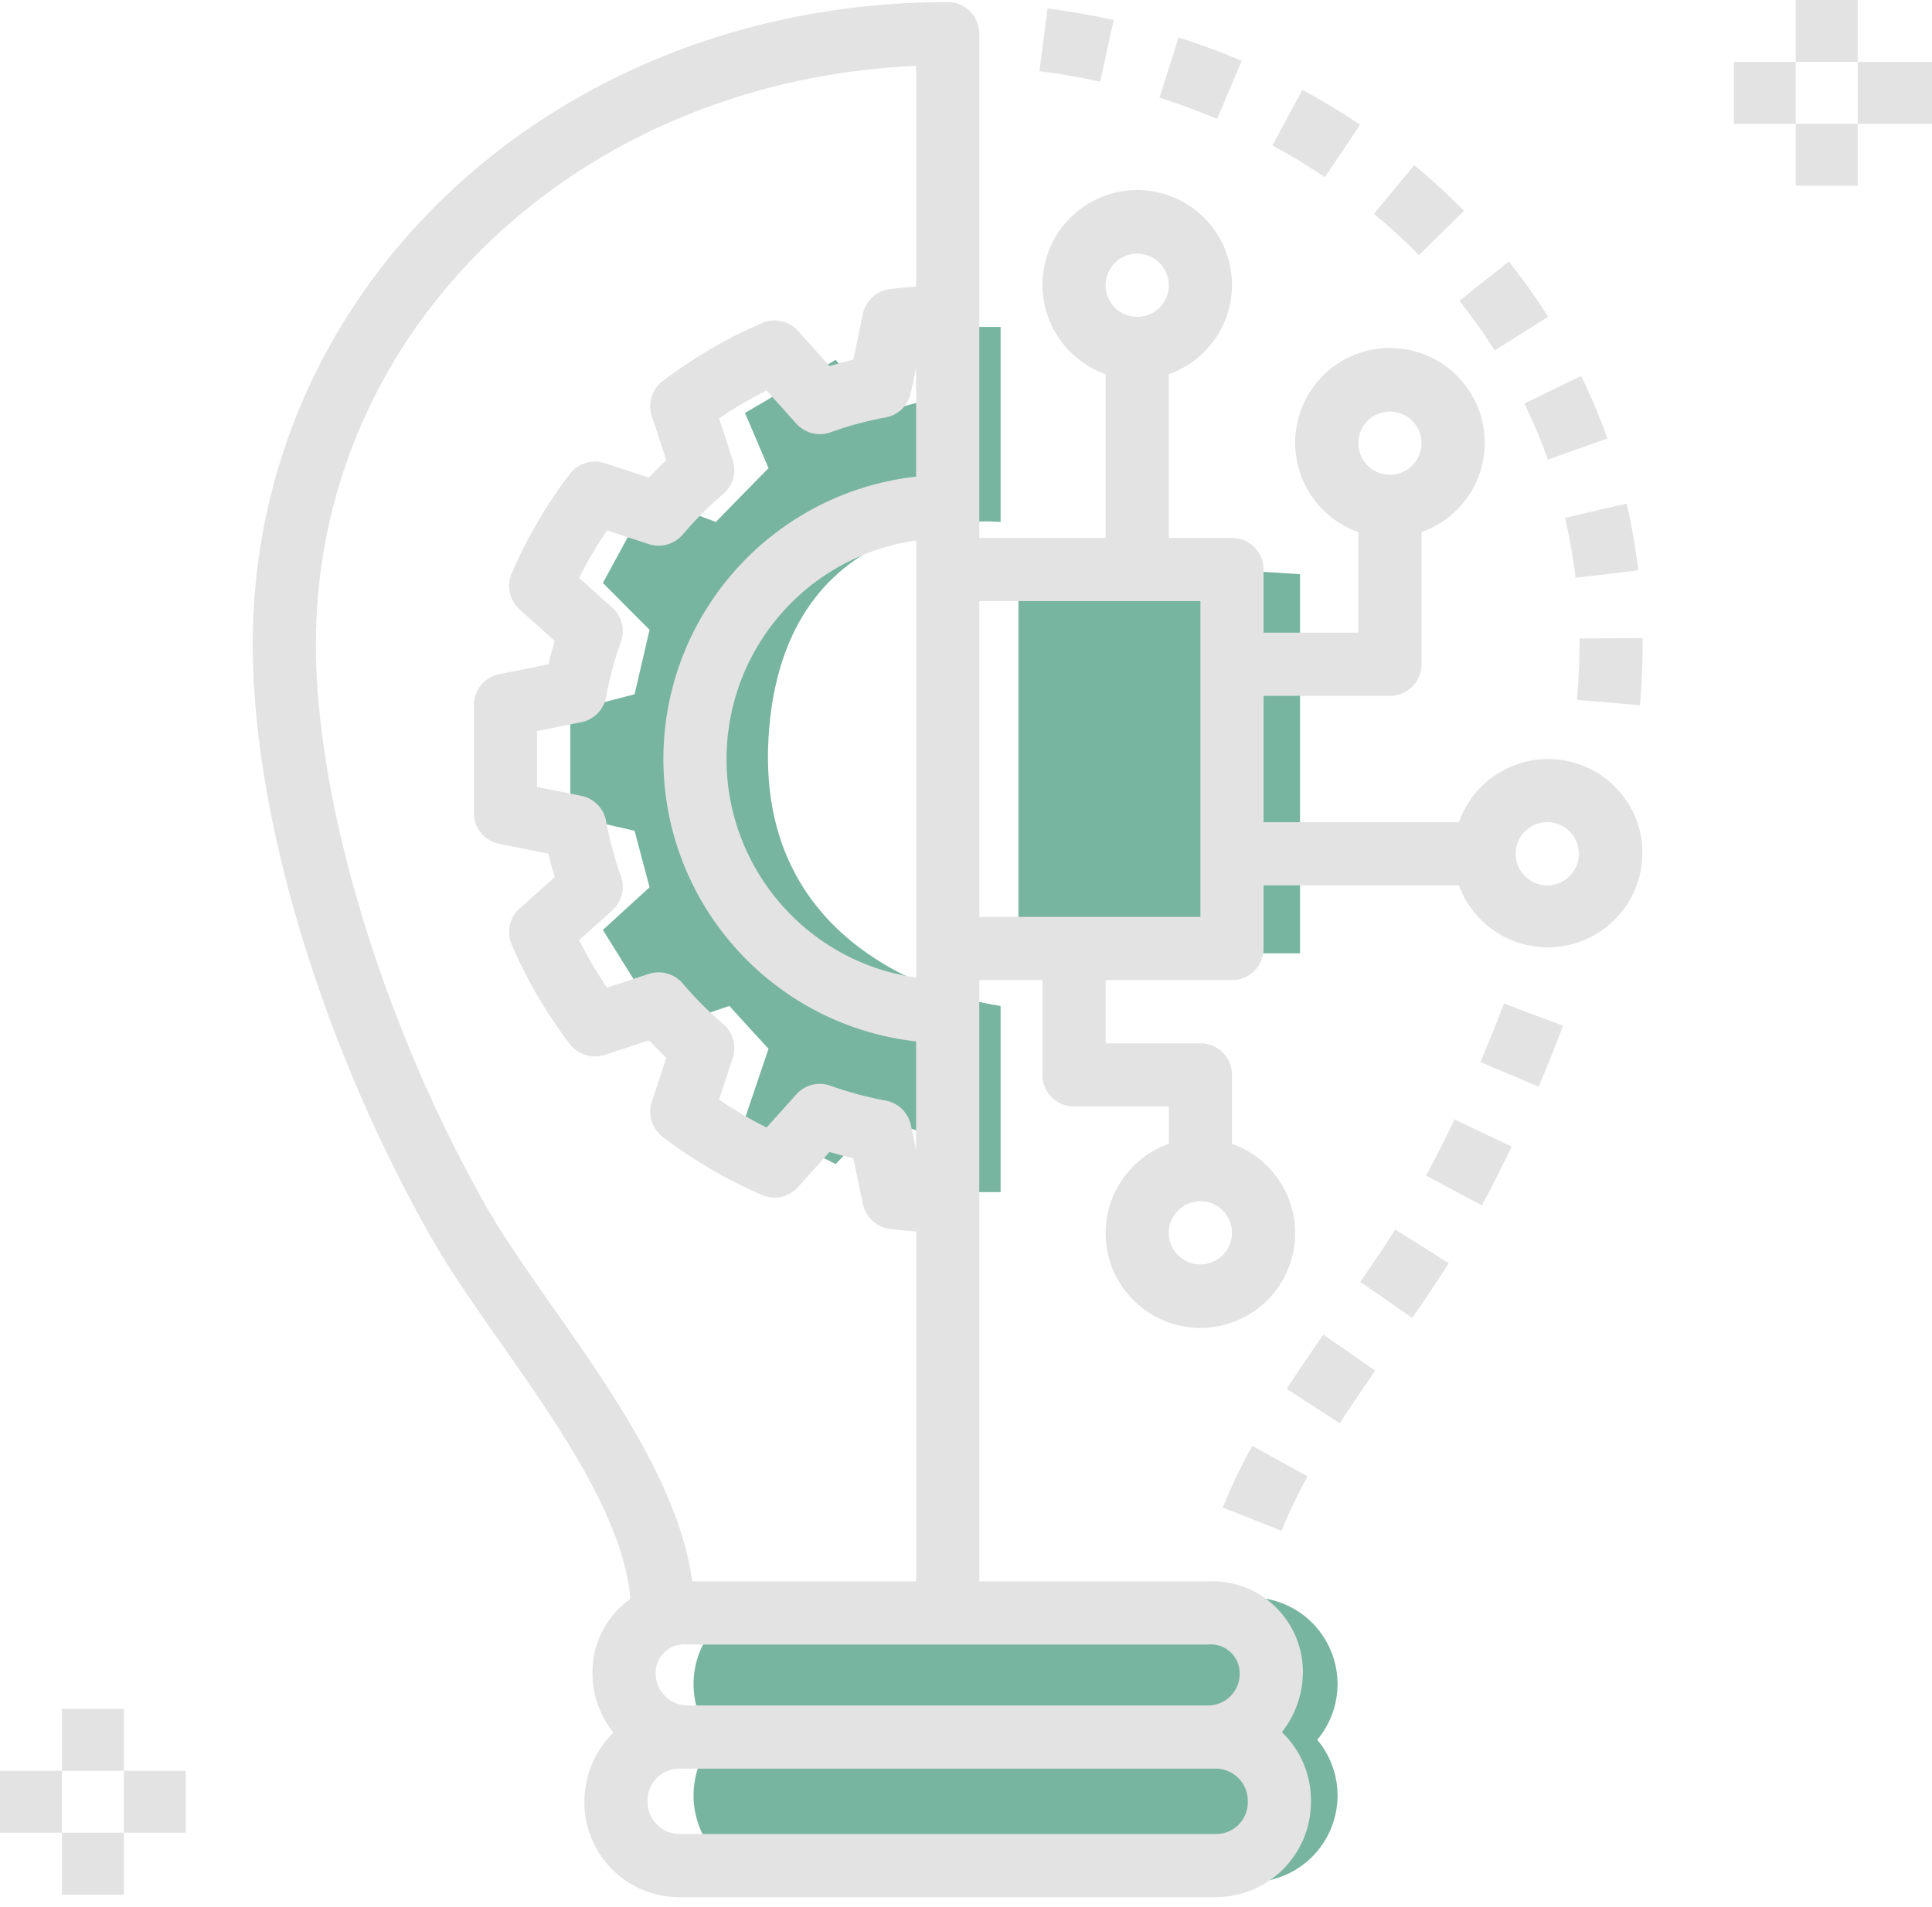 <?xml version="1.0" encoding="UTF-8"?> <svg xmlns="http://www.w3.org/2000/svg" width="156" height="154" viewBox="0 0 156 154"><g><g><g><path fill="#78b5a0" d="M82.236 44.928V76.99h22.735V46.37z"></path></g><g><path fill="#78b5a0" d="M80.793 26.4h-3.826l-1.546 5.738-4.395 1.21-3.55-4.29-7.323 4.29 1.9 4.455L57.8 42.15l-5.351-1.996-3.769 6.922 3.769 3.785-1.21 5.206-5.19 1.343V65.9l5.19 1.192 1.21 4.56-3.769 3.447 4.959 7.953 5.249-1.818 3.166 3.466-1.9 5.613 7.323 3.692 3.55-3.692 4.394 1.433 1.546 4.529h3.826V81.233s-19.856-2.4-18.74-21.625c1.118-19.224 18.74-17.458 18.74-17.458z"></path></g><g><path fill="#78b5a0" d="M63 152a7 7 0 0 1 0-14h38a7 7 0 0 1 0 14z"></path></g><g><path fill="#78b5a0" d="M63 143a7 7 0 0 1 0-14h38a7 7 0 0 1 0 14z"></path></g><g><g><path fill="#e3e3e3" d="M124.985 71.498a2.552 2.552 0 1 1 .001-5.103 2.552 2.552 0 0 1-.001 5.103zM96.927 74.05H79.072V48.542h17.855zm-5.102-53.565a2.551 2.551 0 1 1 0 5.103 2.551 2.551 0 0 1 0-5.103zm5.102 76.521a2.551 2.551 0 1 1-.001 5.103 2.551 2.551 0 0 1 0-5.103zm.623 35.8a2.336 2.336 0 0 1 2.55 2.371 2.554 2.554 0 0 1-2.55 2.551H55.493a2.6 2.6 0 0 1-2.554-2.642l.003-.088a2.304 2.304 0 0 1 2.402-2.204c.05.003.099.007.149.012zm3.203 12.753a2.553 2.553 0 0 1-2.55 2.55H54.84a2.599 2.599 0 0 1-2.554-2.64l.004-.089a2.554 2.554 0 0 1 2.55-2.55h43.362a2.6 2.6 0 0 1 2.55 2.73zM73.971 43.645v35.3c-9.748-1.394-16.52-10.428-15.125-20.177A17.83 17.83 0 0 1 73.97 43.645zm-20.406 17.65C53.58 72.98 62.36 82.79 73.97 84.1v8.772l-.422-2.008a2.554 2.554 0 0 0-2.045-1.988 27.618 27.618 0 0 1-4.443-1.197 2.55 2.55 0 0 0-2.762.7l-2.4 2.675A32.874 32.874 0 0 1 58.06 88.8l1.108-3.37a2.554 2.554 0 0 0-.777-2.744 28.03 28.03 0 0 1-3.263-3.264 2.563 2.563 0 0 0-2.742-.772l-3.37 1.108a32.916 32.916 0 0 1-2.255-3.841l2.679-2.398a2.556 2.556 0 0 0 .698-2.763 27.728 27.728 0 0 1-1.198-4.444 2.553 2.553 0 0 0-2.013-2.048l-3.565-.712v-4.514l3.565-.712a2.549 2.549 0 0 0 2.013-2.047c.276-1.513.676-3 1.198-4.446.35-.978.072-2.07-.7-2.763l-2.677-2.396a33.63 33.63 0 0 1 2.256-3.841l3.369 1.109a2.569 2.569 0 0 0 2.742-.772c.999-1.178 2.092-2.272 3.266-3.272a2.547 2.547 0 0 0 .772-2.738l-1.106-3.37a33.19 33.19 0 0 1 3.84-2.253l2.397 2.675a2.562 2.562 0 0 0 2.764.7 27.402 27.402 0 0 1 4.443-1.198 2.55 2.55 0 0 0 2.043-1.986l.424-2.008v8.77C62.36 39.8 53.58 49.611 53.565 61.295zm-8.826 44.415c-2.118-3.019-4.115-5.867-5.58-8.457-8.293-14.68-13.652-32.43-13.652-45.22 0-25.438 21.087-45.53 48.464-46.709v17.82c-.678.05-1.369.111-2.108.203a2.55 2.55 0 0 0-2.187 2.004l-.777 3.697c-.64.152-1.279.324-1.915.516l-2.542-2.834a2.548 2.548 0 0 0-2.9-.647 38.407 38.407 0 0 0-8.025 4.687 2.55 2.55 0 0 0-.887 2.831l1.17 3.567c-.483.453-.951.925-1.406 1.405l-3.564-1.17a2.565 2.565 0 0 0-2.83.886 38.244 38.244 0 0 0-4.69 8.03 2.549 2.549 0 0 0 .644 2.898l2.836 2.541c-.19.63-.36 1.263-.511 1.895l-3.968.792a2.55 2.55 0 0 0-2.05 2.501v8.698a2.55 2.55 0 0 0 2.052 2.501l3.966.792c.15.633.322 1.264.511 1.895l-2.836 2.541a2.551 2.551 0 0 0-.644 2.901 38.276 38.276 0 0 0 4.687 8.028 2.562 2.562 0 0 0 2.833.886l3.564-1.17c.455.481.923.951 1.405 1.404l-1.17 3.562a2.557 2.557 0 0 0 .886 2.833 38.36 38.36 0 0 0 8.028 4.69 2.555 2.555 0 0 0 2.899-.644l2.542-2.835c.636.19 1.276.364 1.915.515l.777 3.694a2.551 2.551 0 0 0 2.187 2.008c.74.09 1.432.152 2.108.203v28.255H55.896c-1.043-7.517-6.368-15.163-11.157-21.993zm67.492-72.472a2.551 2.551 0 1 1-.001 5.102 2.551 2.551 0 0 1 .001-5.102zm19.962 33.132a7.64 7.64 0 0 0-7.208-5.075 7.64 7.64 0 0 0-7.183 5.102h-15.774V56.194h10.203a2.55 2.55 0 0 0 2.55-2.55V42.97a7.653 7.653 0 1 0-5.1 0v8.123h-7.653V45.99a2.55 2.55 0 0 0-2.549-2.55h-5.103V30.217a7.652 7.652 0 1 0-5.101-14.429 7.653 7.653 0 0 0 0 14.429V43.44H79.072V2.718a2.55 2.55 0 0 0-2.55-2.55c-31.468 0-56.116 22.782-56.116 51.864 0 13.815 5.483 32.105 14.313 47.732 1.585 2.804 3.655 5.754 5.843 8.877 4.63 6.6 9.783 14.02 10.342 20.48a7.25 7.25 0 0 0-3.063 6.055 7.568 7.568 0 0 0 1.689 4.736 7.864 7.864 0 0 0-2.342 5.646 7.66 7.66 0 0 0 7.652 7.652h43.362a7.701 7.701 0 0 0 7.654-7.748c-.002-.028-.002-.055-.002-.083a7.618 7.618 0 0 0-2.348-5.495 7.875 7.875 0 0 0 1.696-4.887 7.317 7.317 0 0 0-7.652-7.294H79.072V79.15h5.101v7.653a2.55 2.55 0 0 0 2.55 2.55h7.653v3.02a7.65 7.65 0 0 0-4.663 9.765 7.651 7.651 0 1 0 9.765-9.764v-5.571a2.55 2.55 0 0 0-2.55-2.551h-7.653V79.15h10.203a2.55 2.55 0 0 0 2.55-2.549v-5.103h15.774a7.639 7.639 0 0 0 14.391-5.128z"></path></g><g><path fill="#e3e3e3" d="M101.12 116.763a43.048 43.048 0 0 0-2.381 4.982l4.742 1.878a38.121 38.121 0 0 1 2.106-4.394z"></path></g><g><path fill="#e3e3e3" d="M106.857 107.777a157.081 157.081 0 0 0-2.959 4.385l4.283 2.771a157.42 157.42 0 0 1 2.865-4.241z"></path></g><g><path fill="#e3e3e3" d="M112.661 99.292c-.86 1.365-1.82 2.777-2.825 4.226l4.19 2.91a113.926 113.926 0 0 0 2.951-4.421z"></path></g><g><path fill="#e3e3e3" d="M117.447 90.4c-.73 1.53-1.496 3.043-2.293 4.538l4.498 2.406c.836-1.56 1.635-3.144 2.399-4.746z"></path></g><g><path fill="#e3e3e3" d="M121.431 81.04a116.745 116.745 0 0 1-1.892 4.723l4.695 1.997a123.406 123.406 0 0 0 1.973-4.926z"></path></g><g><path fill="#e3e3e3" d="M132.633 51.524l-5.101.04.003.468c0 1.422-.066 2.935-.197 4.489l5.083.428a58.96 58.96 0 0 0 .216-4.917z"></path></g><g><path fill="#e3e3e3" d="M131.335 40.665l-4.967 1.161c.374 1.595.656 3.209.85 4.836l5.067-.604a49.502 49.502 0 0 0-.95-5.393z"></path></g><g><path fill="#e3e3e3" d="M127.668 30.358l-4.585 2.232a44.694 44.694 0 0 1 1.903 4.528l4.805-1.708a48.775 48.775 0 0 0-2.123-5.052z"></path></g><g><path fill="#e3e3e3" d="M121.833 21.122l-3.994 3.173a46.41 46.41 0 0 1 2.851 4.01l4.311-2.725a51.066 51.066 0 0 0-3.168-4.458z"></path></g><g><path fill="#e3e3e3" d="M114.189 13.337l-3.25 3.93a48.717 48.717 0 0 1 3.635 3.337l3.637-3.577a53.779 53.779 0 0 0-4.022-3.69z"></path></g><g><path fill="#e3e3e3" d="M105.165 7.257l-2.426 4.489a51.452 51.452 0 0 1 4.238 2.56l2.846-4.234a57.539 57.539 0 0 0-4.658-2.815z"></path></g><g><path fill="#e3e3e3" d="M95.166 3.026l-1.544 4.862a52.85 52.85 0 0 1 4.648 1.716l1.995-4.693a57.258 57.258 0 0 0-5.099-1.885z"></path></g><g><path fill="#e3e3e3" d="M84.584.684l-.653 5.062c1.644.211 3.291.498 4.894.853l1.102-4.981a61.906 61.906 0 0 0-5.343-.934z"></path></g><g><path fill="#e3e3e3" d="M5 143v-5h5v5z"></path></g><g><path fill="#e3e3e3" d="M5 153v-5h5v5z"></path></g><g><path fill="#e3e3e3" d="M10 148v-5h5v5z"></path></g><g><path fill="#e3e3e3" d="M0 148v-5h5v5z"></path></g><g><path fill="#e3e3e3" d="M145 5V0h5v5z"></path></g><g><path fill="#e3e3e3" d="M145 15v-5h5v5z"></path></g><g><path fill="#e3e3e3" d="M150 10V5h6v5z"></path></g><g><path fill="#e3e3e3" d="M140 10V5h5v5z"></path></g></g></g></g></svg> 